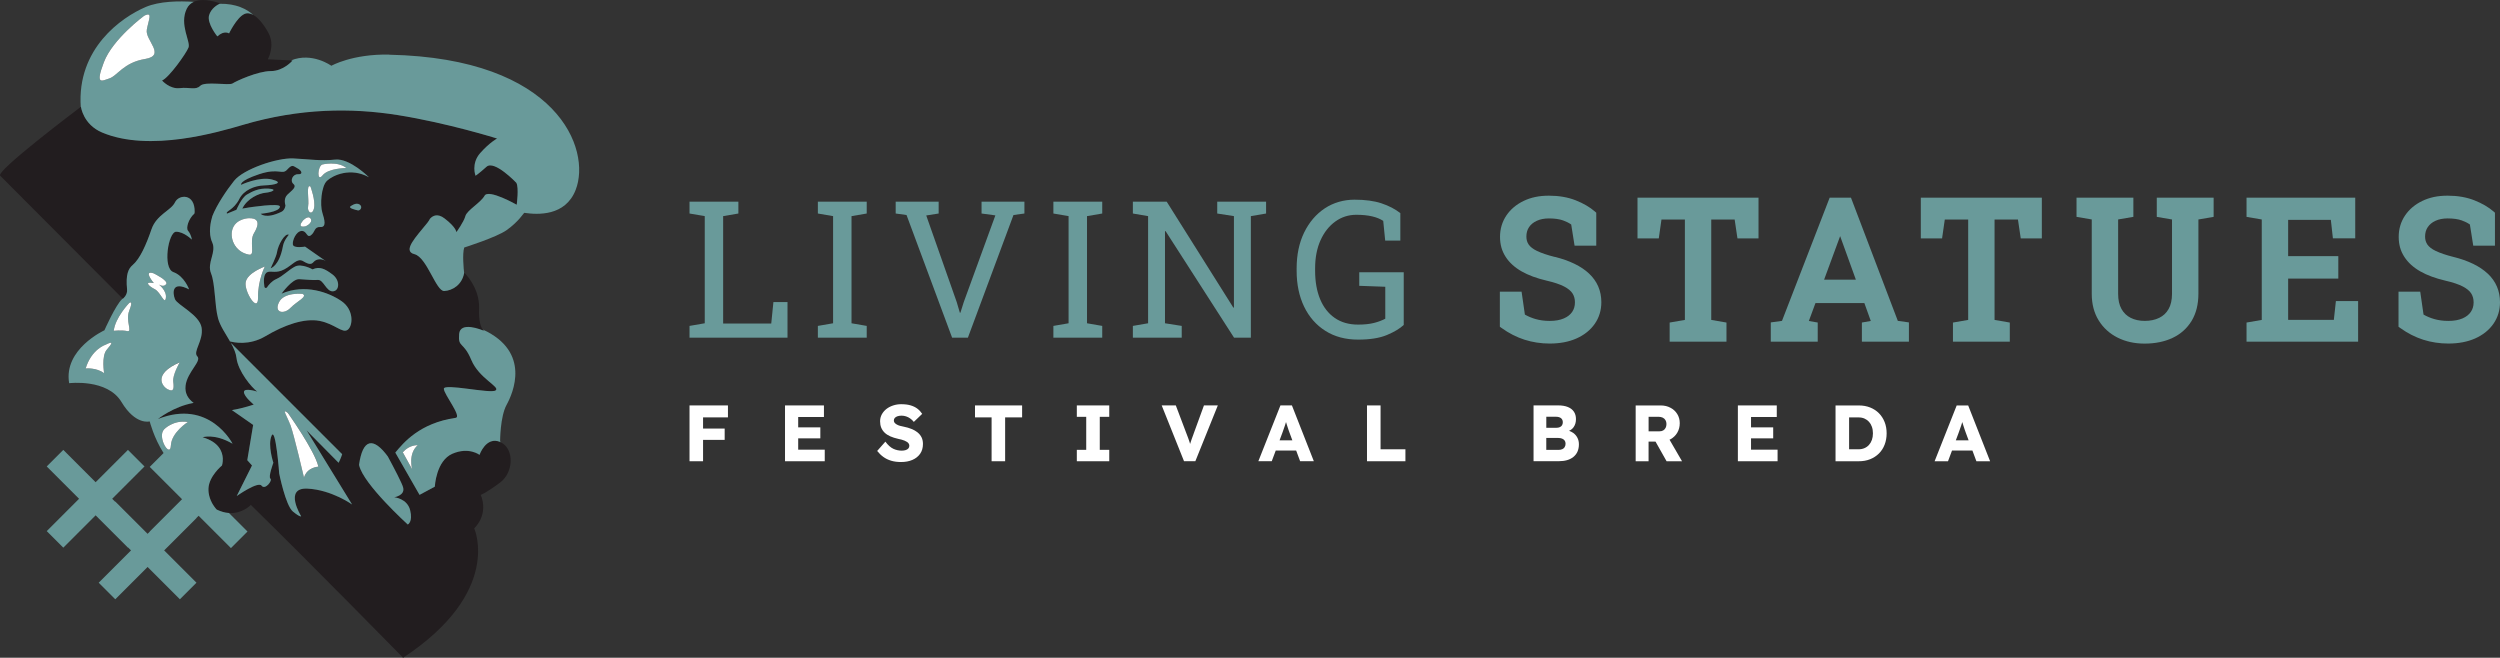 <?xml version="1.0" encoding="UTF-8"?>
<svg id="Layer_2" data-name="Layer 2" xmlns="http://www.w3.org/2000/svg" viewBox="0 0 901.1 237.07">
  <rect x="0" y="0" width="901.1" height="237.07" fill="#333333" stroke="none"/>
  <defs>
    <style>
      .cls-1 {
        fill: #221d1f;
      }

      .cls-1, .cls-2, .cls-3, .cls-4 {
        stroke-width: 0px;
      }

      .cls-2 {
        fill: #1f1e23;
      }

      .cls-3 {
        fill: #fff;
      }

      .cls-4 {
        fill: #699a9a;
      }
    </style>
  </defs>
  <g id="Logo_Hori" data-name="Logo Hori">
    <g>
      <g>
        <polygon class="cls-4" points="277.99 116.62 260.65 116.62 260.65 77.9 266.14 76.96 266.14 72.68 260.65 72.68 254.02 72.68 248.53 72.68 248.53 76.96 254.02 77.9 254.02 116.52 248.53 117.47 248.53 121.71 283.85 121.71 283.85 108.88 278.77 108.88 277.99 116.62"/>
        <polygon class="cls-4" points="294.79 76.96 300.28 77.9 300.28 116.52 294.79 117.47 294.79 121.71 312.4 121.71 312.4 117.47 306.92 116.52 306.92 77.9 312.4 76.96 312.4 72.68 294.79 72.68 294.79 76.96"/>
        <polygon class="cls-4" points="353.79 76.96 358.77 77.63 347.39 108.85 346.17 112.72 345.97 112.72 344.83 108.85 333.85 77.66 338.33 76.96 338.33 72.68 322.84 72.68 322.84 76.96 326.75 77.5 343.18 121.71 348.87 121.71 365.3 77.5 369.24 76.96 369.24 72.68 353.79 72.68 353.79 76.96"/>
        <polygon class="cls-4" points="379.68 76.96 385.16 77.9 385.16 116.52 379.68 117.47 379.68 121.71 397.29 121.71 397.29 117.47 391.8 116.52 391.8 77.9 397.29 76.96 397.29 72.68 379.68 72.68 379.68 76.96"/>
        <polygon class="cls-4" points="438.74 72.68 438.74 76.96 444.76 77.9 444.76 110.83 444.56 110.9 420.52 72.68 413.82 72.68 408.33 72.68 408.33 76.96 413.82 77.9 413.82 116.52 408.33 117.47 408.33 121.71 425.94 121.71 425.94 117.47 419.91 116.52 419.91 83.35 420.11 83.29 444.8 121.71 450.86 121.71 450.86 77.9 456.35 76.96 456.35 72.68 450.86 72.68 438.74 72.68"/>
        <path class="cls-4" d="m489.91,103.02l9.4.34v11.52c-1.19.63-2.56,1.14-4.11,1.53-1.55.39-3.45.59-5.69.59-3.3,0-6.11-.8-8.42-2.41-2.31-1.6-4.07-3.86-5.27-6.77-1.2-2.91-1.8-6.31-1.8-10.22v-.88c0-3.86.65-7.23,1.95-10.12,1.3-2.88,3.08-5.13,5.32-6.75,2.24-1.62,4.77-2.43,7.58-2.43,2.18,0,4.06.19,5.66.56s2.94.92,4.04,1.63l.71,7.11h5.46v-9.9c-1.89-1.48-4.16-2.66-6.82-3.54-2.66-.88-5.9-1.31-9.71-1.31s-7.57,1.04-10.71,3.13c-3.14,2.09-5.62,4.99-7.43,8.7-1.81,3.72-2.71,8.04-2.71,12.98v.81c0,4.89.9,9.2,2.69,12.93,1.8,3.73,4.35,6.64,7.68,8.74,3.32,2.1,7.25,3.15,11.79,3.15,4.27,0,7.72-.55,10.36-1.65,2.64-1.1,4.66-2.31,6.08-3.64v-18.99h-16.03v4.88Z"/>
        <path class="cls-4" d="m560.36,92.6c-2.65-.67-4.78-1.39-6.34-2.14-1.42-.68-2.43-1.46-3.01-2.3-.57-.82-.84-1.76-.84-2.89,0-1.33.32-2.45.96-3.4.66-.98,1.57-1.72,2.78-2.28,1.24-.57,2.72-.86,4.38-.86,2.05,0,3.76.24,5.11.72,1.14.41,2.12.9,2.93,1.47l1.21,7.64h7.82v-11.89l-.49-.43c-1.82-1.58-4.15-2.94-6.93-4.04-2.8-1.11-6.04-1.67-9.64-1.67s-6.5.64-9.11,1.89c-2.65,1.27-4.75,3.05-6.24,5.27-1.51,2.25-2.28,4.83-2.28,7.67s.68,5.12,2.03,7.22c1.32,2.06,3.27,3.83,5.79,5.26,2.43,1.38,5.43,2.48,8.92,3.3,2.71.62,4.87,1.34,6.4,2.14,1.41.74,2.43,1.59,3,2.5.58.92.86,1.97.86,3.21,0,1.33-.33,2.45-.99,3.43-.68,1-1.66,1.76-2.98,2.34-1.37.6-3.1.91-5.13.91-1.83,0-3.56-.23-5.12-.68-1.36-.39-2.64-.93-3.82-1.6l-1.19-8.26h-7.83v12.64l.59.43c2.63,1.9,5.43,3.33,8.32,4.25,2.89.92,5.93,1.38,9.06,1.38,3.67,0,6.92-.62,9.66-1.84,2.8-1.25,5.01-3.02,6.57-5.26,1.58-2.27,2.38-4.89,2.38-7.81,0-4.08-1.49-7.55-4.44-10.32-2.83-2.66-6.99-4.69-12.37-6.02Z"/>
        <polygon class="cls-4" points="590.22 85.94 597.89 85.94 598.86 79.13 607.3 79.13 607.3 115.31 601.81 116.26 601.81 123.15 622.29 123.15 622.29 116.26 616.8 115.31 616.8 79.13 625.24 79.13 626.25 85.94 633.84 85.94 633.84 71.24 590.22 71.24 590.22 85.94"/>
        <path class="cls-4" d="m667.16,71.24h-7.67l-17.19,44.41-4.04.56v6.93h16.92v-6.89l-3.2-.55,2.39-6.47h17.62l2.32,6.46-3.21.56v6.89h16.95v-6.93l-4-.56-16.89-44.41Zm-3.9,13.87l5.67,15.69h-11.45l5.78-15.69Z"/>
        <polygon class="cls-4" points="692.34 85.94 700 85.94 700.98 79.13 709.41 79.13 709.41 115.31 703.92 116.26 703.92 123.15 724.41 123.15 724.41 116.26 718.92 115.31 718.92 79.13 727.35 79.13 728.36 85.94 735.96 85.94 735.96 71.24 692.34 71.24 692.34 85.94"/>
        <path class="cls-4" d="m777.39,78.17l5.49.94v26.81c0,2.2-.42,4.05-1.24,5.48-.81,1.42-1.91,2.45-3.36,3.16-1.49.73-3.24,1.1-5.21,1.1s-3.66-.37-5.11-1.11c-1.42-.72-2.49-1.76-3.29-3.18-.81-1.44-1.21-3.27-1.21-5.46v-26.81l5.49-.94v-6.92h-20.49v6.92l5.49.94v26.81c0,3.69.84,6.92,2.51,9.6,1.66,2.68,3.96,4.76,6.84,6.2,2.84,1.42,6.09,2.14,9.67,2.14,3.81,0,7.2-.69,10.07-2.04,2.94-1.38,5.26-3.45,6.9-6.14,1.62-2.68,2.45-5.96,2.45-9.75v-26.81l5.49-.94v-6.92h-20.49v6.92Z"/>
        <polygon class="cls-4" points="841.21 115.29 824.74 115.29 824.74 100.42 842.82 100.42 842.82 92.32 824.74 92.32 824.74 79.24 840.13 79.24 840.87 85.9 848.92 85.9 848.92 71.24 809.74 71.24 809.74 78.17 815.23 79.11 815.23 115.31 809.74 116.26 809.74 123.15 849.96 123.15 849.96 108.52 841.95 108.52 841.21 115.29"/>
        <path class="cls-4" d="m896.66,98.62c-2.83-2.66-6.99-4.69-12.37-6.02-2.65-.67-4.78-1.39-6.34-2.14-1.42-.68-2.43-1.46-3.01-2.3-.56-.82-.84-1.76-.84-2.89,0-1.33.32-2.45.96-3.4.67-.98,1.57-1.72,2.78-2.28,1.24-.57,2.72-.86,4.38-.86,2.05,0,3.76.24,5.1.72,1.14.41,2.12.9,2.93,1.47l1.21,7.64h7.82v-11.89l-.49-.43c-1.82-1.58-4.15-2.94-6.93-4.04-2.8-1.11-6.04-1.67-9.64-1.67s-6.5.64-9.11,1.89c-2.65,1.27-4.75,3.05-6.24,5.27-1.51,2.25-2.28,4.83-2.28,7.67s.68,5.13,2.03,7.22c1.32,2.06,3.27,3.83,5.79,5.26,2.43,1.38,5.43,2.48,8.92,3.3,2.72.62,4.87,1.34,6.4,2.14,1.41.74,2.43,1.58,3,2.5.58.92.86,1.97.86,3.21,0,1.33-.33,2.45-1,3.43-.68,1-1.66,1.76-2.98,2.34-1.37.6-3.09.91-5.13.91-1.83,0-3.55-.23-5.12-.68-1.36-.39-2.64-.93-3.82-1.6l-1.19-8.26h-7.83v12.64l.59.43c2.63,1.9,5.43,3.33,8.32,4.25,2.89.92,5.93,1.38,9.06,1.38,3.67,0,6.92-.62,9.66-1.84,2.8-1.25,5.01-3.02,6.57-5.26,1.58-2.27,2.38-4.89,2.38-7.81,0-4.08-1.49-7.55-4.44-10.32Z"/>
      </g>
      <g>
        <polygon class="cls-3" points="250.8 146.13 248.53 146.13 248.53 166.25 253.41 166.25 253.41 158.55 261.2 158.55 261.2 154.47 253.41 154.47 253.41 150.44 262.38 150.44 262.38 146.13 253.41 146.13 250.8 146.13"/>
        <polygon class="cls-3" points="287.7 158 295.68 158 295.68 154.04 287.7 154.04 287.7 150.3 296.98 150.3 296.98 146.13 282.95 146.13 282.95 166.25 297.27 166.25 297.27 162.08 287.7 162.08 287.7 158"/>
        <path class="cls-3" d="m330.76,155.87c-.62-.5-1.36-.92-2.21-1.26-.85-.35-1.81-.62-2.86-.83-.46-.08-.9-.18-1.32-.3-.42-.12-.8-.28-1.12-.46-.33-.18-.58-.39-.78-.62-.19-.23-.29-.51-.29-.83,0-.36.11-.68.34-.93.23-.26.55-.46.96-.6.41-.14.91-.22,1.48-.22s1.1.09,1.62.26c.53.17,1.02.42,1.49.75.47.33.91.74,1.31,1.24l3.02-2.9c-.48-.73-1.06-1.35-1.74-1.87-.68-.52-1.49-.91-2.44-1.19-.95-.28-2.08-.42-3.41-.42-1,0-1.95.15-2.87.45-.92.3-1.73.72-2.43,1.26-.7.55-1.25,1.2-1.67,1.95-.41.76-.62,1.59-.62,2.49,0,.84.13,1.6.4,2.28.27.68.68,1.28,1.22,1.81.55.53,1.23.97,2.05,1.34.82.36,1.79.67,2.9.92.4.08.79.17,1.18.27.38.11.75.23,1.09.37.34.14.64.3.89.47.25.17.45.37.59.6.14.23.22.49.22.78,0,.38-.12.7-.35.96-.23.26-.56.46-.98.59-.42.13-.89.2-1.41.2-1.03,0-2.04-.22-3-.66-.97-.44-1.93-1.3-2.89-2.59l-2.96,3.36c.65.82,1.39,1.54,2.21,2.14.82.6,1.77,1.06,2.83,1.38,1.06.32,2.26.47,3.58.47,1.53,0,2.89-.25,4.07-.76,1.18-.51,2.11-1.25,2.79-2.21.68-.97,1.02-2.15,1.02-3.55,0-.9-.17-1.69-.5-2.37-.34-.68-.81-1.27-1.44-1.77Z"/>
        <polygon class="cls-3" points="351.43 150.44 357.41 150.44 357.41 166.25 362.29 166.25 362.29 150.44 368.41 150.44 368.41 146.13 351.43 146.13 351.43 150.44"/>
        <polygon class="cls-3" points="388.13 150.24 391.52 150.24 391.52 162.14 388.13 162.14 388.13 166.25 399.82 166.25 399.82 162.14 396.4 162.14 396.4 150.24 399.82 150.24 399.82 146.13 388.13 146.13 388.13 150.24"/>
        <path class="cls-3" d="m430.22,156.39c-.29.77-.53,1.42-.72,1.97-.19.55-.36,1.07-.52,1.58,0,.03-.02.06-.02.08-.08-.28-.16-.57-.25-.84-.13-.38-.27-.79-.43-1.24-.16-.44-.36-.96-.59-1.55l-3.88-10.26h-5.09l8.05,20.11h4.08l8.1-20.11h-5l-3.74,10.26Z"/>
        <path class="cls-3" d="m461.52,146.13l-7.96,20.11h4.83l1.44-3.85h7.36l1.43,3.85h4.94l-7.9-20.11h-4.14Zm-.32,12.59l.99-2.64c.15-.48.32-.94.49-1.39.17-.45.33-.9.47-1.35.13-.4.26-.81.38-1.22.12.4.25.8.38,1.22.15.49.31.96.46,1.42s.31.89.46,1.29l.99,2.67h-4.62Z"/>
        <polygon class="cls-3" points="497.61 146.13 492.72 146.13 492.72 166.25 506.57 166.25 506.57 161.94 497.61 161.94 497.61 146.13"/>
        <path class="cls-3" d="m567.02,156.02c-.43-.32-.94-.54-1.48-.74.69-.3,1.24-.73,1.65-1.31.56-.79.85-1.75.85-2.9,0-1.03-.24-1.92-.73-2.66-.49-.74-1.21-1.3-2.17-1.7-.96-.39-2.13-.59-3.51-.59h-8.88v20.11h9.17c1.05,0,2.02-.12,2.89-.37.87-.25,1.63-.63,2.28-1.15.65-.52,1.15-1.15,1.49-1.91.34-.76.52-1.64.52-2.66,0-.88-.18-1.67-.55-2.37-.36-.7-.88-1.29-1.54-1.77Zm-9.67-5.81h3.42c.84,0,1.47.18,1.9.53.42.35.63.84.63,1.45,0,.42-.09.78-.27,1.08-.18.3-.45.53-.81.69-.35.16-.78.24-1.28.24h-3.59v-3.99Zm6.64,10.93c-.21.34-.5.59-.88.76-.37.17-.83.26-1.37.26h-4.4v-4.31h4.25c.55,0,1.03.08,1.44.24.4.16.71.4.93.7.22.31.33.68.33,1.12,0,.48-.1.89-.32,1.22Z"/>
        <path class="cls-3" d="m602.12,158.32c1.03-.57,1.85-1.36,2.44-2.37.59-1.01.89-2.14.89-3.41s-.3-2.32-.89-3.29c-.59-.97-1.41-1.73-2.46-2.28-1.04-.56-2.21-.83-3.49-.83h-9.05v20.11h4.65v-7.07h2.51l3.98,7.07h5.57l-4.51-7.77c.11-.06.23-.1.34-.16Zm-7.9-8.1h3.53c.61,0,1.14.11,1.57.32.43.21.76.51.99.91.23.39.35.85.35,1.37s-.1.98-.3,1.38c-.2.4-.49.71-.86.93-.37.22-.81.33-1.31.33h-3.97v-5.23Z"/>
        <polygon class="cls-3" points="631.14 158 639.13 158 639.13 154.04 631.14 154.04 631.14 150.3 640.42 150.3 640.42 146.13 626.4 146.13 626.4 166.25 640.71 166.25 640.71 162.08 631.14 162.08 631.14 158"/>
        <path class="cls-3" d="m677.25,148.95c-.89-.9-1.95-1.59-3.18-2.08-1.23-.49-2.58-.73-4.05-.73h-8.42v20.11h8.42c1.47,0,2.83-.24,4.05-.73,1.23-.49,2.28-1.18,3.18-2.07.89-.89,1.58-1.95,2.05-3.19.48-1.24.72-2.59.72-4.07s-.24-2.83-.72-4.05c-.48-1.23-1.16-2.29-2.05-3.19Zm-2.54,9.6c-.25.71-.6,1.31-1.05,1.81-.45.5-.99.89-1.62,1.16-.63.28-1.35.42-2.16.42h-3.39v-11.49h3.39c.81,0,1.52.14,2.16.42.63.28,1.17.67,1.62,1.16.45.5.8,1.1,1.05,1.81.25.71.37,1.49.37,2.36s-.13,1.65-.37,2.36Z"/>
        <path class="cls-3" d="m712.37,166.25h4.94l-7.9-20.11h-4.14l-7.96,20.11h4.83l1.44-3.85h7.36l1.43,3.85Zm-7.42-7.53l.99-2.64c.15-.48.32-.94.49-1.39.17-.45.33-.9.47-1.35.13-.4.26-.81.38-1.22.12.4.25.8.38,1.22.15.49.31.96.46,1.42.15.46.31.89.46,1.29l.99,2.67h-4.62Z"/>
      </g>
      <path class="cls-2" d="m83.22,123.6c-.1-.18-.21-.37-.32-.55-.22-.06-.34-.11-.34-.11l.66.66Z"/>
      <path class="cls-2" d="m70.13,77.03l.16-.24c-.05.04-.11.09-.16.13,0,.04,0,.07,0,.11Z"/>
      <g>
        <path class="cls-1" d="m155.01,78.79c.98-1.07,2.7-2.01,5.24-.07,4.24,3.25,4.24,4.94,4.24,4.94,0,0,2.68-3.67,3.25-5.79.57-2.12,5.51-4.8,6.92-7.35,1.41-2.54,11.58,3.25,11.58,3.25,0,0,.85-6.22-.14-7.91,0,0-7.91-8.33-10.74-5.79s-3.96,3.25-3.96,3.25c0,0-1.7-4.38,1.7-8.19,3.39-3.81,6.07-5.23,6.07-5.23,0,0-17.72-5.57-35.83-8.45-16.61-2.64-35.19-2.53-55.7,3.51-8.71,2.56-33.73,10.03-50.87,2.76-6.82-2.89-7.59-9.24-7.59-9.24,0,0-.03.02-.07.06C27.49,39.76-1.58,61.68.07,63.33c1.45,1.45,42.36,42.49,44.15,44.29.04.04.07.07.07.07,0,0,1.73-1.26,1.52-3.39-.53-5.3.43-7.42,2.01-8.76,2.68-2.26,4.94-7.49,6.78-12.85,1.84-5.37,7.06-6.78,8.48-9.75,1.38-2.89,7.24-3.36,7.09,3.53-.03.18-.07.36-.1.53-2.14,1.87-3.05,5.23-2.33,6.12,1.27,1.55,1.41,3.25,1.41,3.25,0,0-2.83-2.83-5.65-2.83s-4.94,13.14-.99,14.55c3.96,1.41,5.65,6.22,5.65,6.22-6.36-3.25-5.93,1.41-5.09,3.53.85,2.12,8.9,5.65,9.61,10.31.71,4.66-3.25,8.62-1.55,10.31,1.7,1.7-3.67,5.65-4.24,10.59-.31,2.68.88,4.7,2.91,6.18-7.35,1.31-12.87,5.82-12.87,5.82,18.65-7.42,26.91,8.9,26.91,8.9-6.57-3.81-10.81-2.33-10.81-2.33,5.92,1.71,7.18,5.22,7.29,7.63.07,1.47-.3,2.54-.3,2.54,0,0-4.66,3.81-4.87,8.26-.03.53,0,1.03.06,1.52.17,1.39.63,2.61,1.15,3.59.07.13.13.26.2.38.02.04.05.08.07.12.74,1.27,1.49,2.02,1.49,2.02.76.37,1.49.64,2.2.84.78.22,1.53.35,2.23.39,4.86.33,7.86-2.93,7.86-2.93,22.25,21.82,54.88,55.09,54.88,55.09,36.02-23.73,25.64-46.61,25.64-46.61,5.51-5.72,2.33-12.08,2.33-12.08,0,0,1.91-.64,6.99-4.45,4.99-3.74,5.08-12.18.27-14.49-.09-.04-.18-.09-.27-.13-5.09-2.12-7.42,4.66-7.42,4.66,0,0-3.81-2.97-9.75-.42-5.93,2.54-6.36,11.87-6.36,11.87l-5.51,2.97-8.73-15.24c2.89-3.51,8.78-10.65,21.73-12.52,2.38-.34-4.1-8.33-4.24-10.45-.14-2.12,16.81,1.84,18.65.57s-5.93-4.24-8.76-11.02c-2.83-6.78-4.8-4.24-4.38-9.32.39-4.66,7.9-1.61,9.14-1.07-.14-.08-.34-.23-.57-.5-.68-.84-1.55-2.85-1.37-7.61.28-7.63-5.37-13-5.37-13,0,.06-.03.12-.04.17-.77,4.26-4.24,6.32-7.17,6.46-2.97.14-6.22-12.15-10.74-13.28-4.52-1.13.71-6.36,4.66-11.3.37-.46.7-.96.97-1.49Zm-84.72-2l-.16.24s0-.07,0-.11c.05-.04.1-.09.16-.13Zm40.52,99.33c-8.69-.42-2.26,9.96-2.26,9.96,0,0-.28.49-2.97-1.7-2.65-2.16-4.94-13.7-4.94-13.7,0,0-1.27-17.02-2.75-13.63-1.48,3.39.64,9.75.64,9.75,0,0-1.91,5.09-1.06,5.72.85.64-1.91,4.24-3.18,2.54-1.27-1.7-8.97,3.74-8.97,3.74l5.51-11.02-1.7-1.91,2.12-12.71-7.66-5.34c4.14-.68,7.87-2,7.87-2,0,0-3.53-2.83-3.53-4.52s4.8-.14,4.8-.14c-2.12-1.55-6.92-7.35-7.49-12.15-.21-1.81-1.03-3.61-2.02-5.41l-.66-.66s.12.04.34.11c-1.61-2.8-3.55-5.57-4.3-8.3-1.27-4.66-.99-12.43-2.54-16.24-1.55-3.81,2.08-7.56.42-11.16-1.52-3.31-.5-7.62.06-9.44,1.57-4.03,5.15-9.37,7.85-12.74,3.39-4.24,15.54-8.33,21.33-8.05,5.79.28,9.89.99,15.11.42,5.23-.57,12.15,6.36,12.15,6.36-6.64-3.67-13-.71-15.11,1.27-2.12,1.98-2.54,8.76-1.7,11.44.85,2.68,1.55,5.37-.71,5.23s-1.84,1.84-3.39,2.97c-1.55,1.13-1.41-1.7-3.39-1.55-1.98.14-3.39,3.53-3.11,4.94.28,1.41,4.38.71,4.38.71l7.49,5.23c-1.7-1.13-3.53-.71-4.38.28-.85.99-1.7.99-3.81-.28s-3.81,1.41-6.78,2.97c-2.97,1.55-4.71.44-6.07.99-1.54.62-1.36,3.54-1.1,5.29.07.46.66.6.93.21.65-.96,1.77-2.29,3.28-2.96,2.54-1.13,4.38-3.25,6.78-4.52s6.36.99,6.36.99c2.54-1.13,4.38-.28,7.2,1.84,2.83,2.12,2.54,5.93.14,6.07-2.4.14-3.39-4.24-5.37-4.1-1.98.14-4.24-.14-6.78-.28-2.54-.14-6.36,5.23-6.36,5.23,8.48-3.67,17.09-.42,21.61,2.68s4.17,8.83,2.26,10.31c-1.91,1.48-4.66-2.12-10.17-3.18-5.51-1.06-12.71,1.48-19.49,5.51-5.86,3.48-11.39,2.27-12.79,1.87.11.18.21.37.32.55l40.11,40.11c-.6,1.85-1.29,3.09-1.29,3.09l-11.51-11.65,16.39,26.7s-7.42-5.3-16.1-5.72Zm18.15-100.29c-.85-.21-3.81-.85-2.44-1.59,0,0,1.8-1.38,3.07-.53,1.27.85.21,2.33-.64,2.12Zm16.32,99.8c.85,2.97-3.18,3.6-3.18,3.6,0,0,4.66.42,5.72,4.66,1.06,4.24-.85,5.16-.85,5.16,0,0-16.03-14.55-17.52-21.33-.02-.08-.03-.15-.04-.23,1.32-9.33,5.08-10.1,10.35-2.99,2.4,4.44,5.06,9.55,5.51,11.12Z"/>
        <path class="cls-1" d="m174.62,119.33c.11.06.18.08.18.08,0,0-.07-.03-.18-.08Z"/>
        <path class="cls-1" d="m89.02,70.11c2.01-1.17,4.24-2.33,7.73-2.12,3.5.21,1.27,1.27-1.06,1.48s-6.57,2.01-8.37,5.72l2.44-.42s11.12-1.7,11.12-.32c0,2.01-6.94,2.6-6.94,2.6,0,0,1.75,2.07,7.47-.69,1.36-.65,1.48-2.33,1.48-2.33,0,0-.85-2.33.64-3.81s3.6-2.75,2.22-3.92c-1.38-1.17-.21-3.6,1.7-3.5,1.91.11,1.27-1.38-.21-2.12-1.48-.74-1.8-1.7-3.71.42-1.91,2.12-2.86-.74-10.17,1.7-7.31,2.44-6.46,3.81-6.46,3.81,0,0,6.57-3.07,11.12-1.91,4.56,1.17.85,2.01-2.75,2.12-3.6.11-7.4,1.74-9.01,4.87-2.12,4.13-5.19,4.45-4.45,5.3l3.39-1.38s1.8-4.34,3.81-5.51Z"/>
        <path class="cls-1" d="m99.83,90.98c-.21,1.47-2.28,5.72-2.28,5.72,0,0,3.13-.74,4.45-8.05.38-2.09,2.12-4.03,2.12-4.03-1.43-.74-3.92,3.71-4.29,6.36Z"/>
        <path class="cls-1" d="m64.76,31.76c3.6-.42,5.72.85,7.42-.85s10.38,0,11.65-.85c1.27-.85,9.11-4.45,13.77-4.45s7.84-3.81,7.84-3.81l-.57-.03-8.33-.4s2.75-4.87.21-9.53c-1.61-2.96-3.57-5.4-5.48-6.46-1.11-.62-2.2-.78-3.21-.32-2.75,1.27-5.51,6.99-5.51,6.99,0,0-1.7-1.27-4.24,1.06,0,0-3.81-4.66-2.97-7.63.71-2.49,3.06-3.78,3.79-4.13.14-.07.23-.1.23-.1,0,0-5.74-2.35-9.54-.59-1.04.48-1.94,1.27-2.54,2.5-2.75,5.72,1.48,11.87.64,13.98-.85,2.12-6.99,10.81-9.53,11.87,0,0,2.75,3.18,6.36,2.75Z"/>
      </g>
      <g>
        <path class="cls-4" d="m80.31,184.51c-.7-.2-1.44-.47-2.2-.84,0,0-.74-.75-1.49-2.02-.02-.04-.05-.08-.07-.12-.07-.12-.13-.25-.2-.38-.51-.98-.98-2.2-1.15-3.59-.06-.49-.08-.99-.06-1.52.21-4.45,4.87-8.26,4.87-8.26,0,0,.36-1.07.3-2.54-.11-2.41-1.37-5.92-7.29-7.63,0,0,4.24-1.48,10.81,2.33,0,0-8.26-16.32-26.91-8.9,0,0,5.53-4.51,12.87-5.82-2.03-1.49-3.22-3.5-2.91-6.18.57-4.94,5.93-8.9,4.24-10.59-1.7-1.7,2.26-5.65,1.55-10.31-.71-4.66-8.76-8.19-9.61-10.31-.85-2.12-1.27-6.78,5.09-3.53,0,0-1.7-4.8-5.65-6.22-3.96-1.41-1.84-14.55.99-14.55s5.65,2.83,5.65,2.83c0,0-.14-1.7-1.41-3.25-.73-.89.18-4.25,2.33-6.12.03-.17.06-.34.1-.53.15-6.89-5.71-6.42-7.09-3.53-1.41,2.97-6.64,4.38-8.48,9.75-1.84,5.37-4.1,10.59-6.78,12.85-1.58,1.33-2.54,3.46-2.01,8.76.21,2.13-1.52,3.39-1.52,3.39,0,0-.03-.03-.07-.07-.07.07-.14.14-.21.21-2.33,2.12-6.36,11.23-6.36,11.23,0,0-14.83,6.78-12.71,19.07,0,0,13.77-1.7,18.86,6.78,5.09,8.48,10.17,6.99,10.17,6.99,0,0,1.52,6,5,11.41l-4.99,4.99,11.65,11.65-11.65,11.65.03.03-.8.8-11.65-11.65-.06.06-1.05-1.05,11.65-11.65-5.97-5.97-11.65,11.65-11.65-11.65-5.97,5.97,11.65,11.65-11.65,11.65,5.97,5.97,11.65-11.65,11.65,11.65.06-.06,1.05,1.05-11.65,11.65,5.97,5.97,11.65-11.65,11.65,11.65,5.97-5.97-11.65-11.65,11.65-11.65-.03-.03.8-.8,11.65,11.65,5.97-5.97-6.68-6.68c-.71-.05-1.45-.17-2.23-.39Zm-41.82-58.47c-2.01,2.33-.95,8.48-.95,8.48-2.86-2.12-6.67-1.7-6.67-1.7,2.12-6.99,7.2-8.58,7.2-8.58,2.97-1.48,2.44-.53.42,1.8Zm8.12-14.13c-1.48,3.71,1.27,7.84-.74,7.42-2.01-.42-4.87-.11-4.87-.11.53-4.77,5.51-9.96,5.51-9.96.32-.32,1.59-1.06.11,2.65Zm18.15,18.68s-2.65,4.56-2.33,6.99c.32,2.44.21,3.81-1.91,2.75-2.12-1.06-5.51-5.51,4.24-9.75Zm-9.01-26.38c-2.12-1.06-3.99-2.9-.32-2.19,0,0-4.03-4.8-.11-3.53,0,0,5.51,2.65,4.56,3.92s-2.65.11-2.65.11c0,0,2.97,2.22,2.54,4.87-.42,2.65-1.91-2.12-4.03-3.18Zm3.39,50.53s3.28-3.5,8.58-2.65c0,0-5.93,3.71-6.14,8.48-.21,4.77-5.09-3.07-2.44-5.83Z"/>
        <path class="cls-4" d="m76.06,98.5c1.55,3.81,1.27,11.58,2.54,16.24.74,2.73,2.69,5.5,4.3,8.3,1.4.4,6.94,1.61,12.79-1.87,6.78-4.03,13.98-6.57,19.49-5.51,5.51,1.06,8.26,4.66,10.17,3.18,1.91-1.48,2.26-7.2-2.26-10.31s-13.14-6.36-21.61-2.68c0,0,3.81-5.37,6.36-5.23,2.54.14,4.8.42,6.78.28,1.98-.14,2.97,4.24,5.37,4.1,2.4-.14,2.68-3.96-.14-6.07-2.83-2.12-4.66-2.97-7.2-1.84,0,0-3.96-2.26-6.36-.99s-4.24,3.39-6.78,4.52c-1.52.67-2.63,2-3.28,2.96-.26.39-.86.25-.93-.21-.26-1.75-.44-4.67,1.1-5.29,1.37-.55,3.11.57,6.07-.99,2.97-1.55,4.66-4.24,6.78-2.97s2.97,1.27,3.81.28c.85-.99,2.68-1.41,4.38-.28l-7.49-5.23s-4.1.71-4.38-.71c-.28-1.41,1.13-4.8,3.11-4.94,1.98-.14,1.84,2.68,3.39,1.55,1.55-1.13,1.13-3.11,3.39-2.97s1.55-2.54.71-5.23c-.85-2.68-.42-9.46,1.7-11.44,2.12-1.98,8.48-4.94,15.11-1.27,0,0-6.92-6.92-12.15-6.36-5.23.57-9.32-.14-15.11-.42-5.79-.28-17.94,3.81-21.33,8.05-2.7,3.37-6.28,8.71-7.85,12.74-.56,1.82-1.58,6.13-.06,9.44,1.65,3.6-1.98,7.35-.42,11.16Zm24.47,10.5c1.82-3.82,8.51-3.07,8.51-3.07,2.02.95-2.05,2.68-4.35,5.06-2.3,2.38-5.98,1.83-4.16-1.99Zm15.61-49.7s5.51-1.38,8.69,1.27c0,0-6.46,0-8.58,2.65-2.12,2.65-1.8-3.28-.11-3.92Zm-32.17,22.81c1.47-3.41,5.72-3.46,5.72-3.46,2.61-.07,4.52.99,1.84,5.44-1.76,2.92.62,8.13-1.77,7.7-5.3-.95-7.24-6.32-5.79-9.68Zm9.04,25.07c.11,6.04-5.09-2.12-4.45-5.51.64-3.39,6.89-5.61,6.89-5.61,0,0-2.54,5.09-2.44,11.12Zm8.99-18.54c-1.32,7.31-4.45,8.05-4.45,8.05,0,0,2.07-4.25,2.28-5.72.37-2.65,2.86-7.1,4.29-6.36,0,0-1.74,1.94-2.12,4.03Zm9.91-21.4s1.91,5.09,1.27,7.84c-.64,2.75-2.54,1.38-2.12-.74.42-2.12-.85-8.26.85-7.1Zm0,11.44c.95,1.17-.74,2.44-1.48,2.75s-3.39.74-1.27-1.91c0,0,1.8-2.01,2.75-.85Zm-25.64-6.99c1.61-3.14,5.4-4.77,9.01-4.87,3.6-.11,7.31-.95,2.75-2.12-4.56-1.17-11.12,1.91-11.12,1.91,0,0-.85-1.38,6.46-3.81,7.31-2.44,8.26.42,10.17-1.7,1.91-2.12,2.22-1.17,3.71-.42,1.48.74,2.12,2.22.21,2.12-1.91-.11-3.07,2.33-1.7,3.5,1.38,1.17-.74,2.44-2.22,3.92s-.64,3.81-.64,3.81c0,0-.13,1.68-1.48,2.33-5.72,2.75-7.47.69-7.47.69,0,0,6.94-.58,6.94-2.6,0-1.38-11.12.32-11.12.32l-2.44.42c1.8-3.71,6.04-5.51,8.37-5.72s4.56-1.27,1.06-1.48c-3.5-.21-5.72.95-7.73,2.12-2.01,1.17-3.81,5.51-3.81,5.51l-3.39,1.38c-.74-.85,2.33-1.17,4.45-5.3Z"/>
        <path class="cls-4" d="m142.1,179.23s4.03-.64,3.18-3.6c-.45-1.58-3.11-6.68-5.51-11.12-5.27-7.12-9.03-6.35-10.35,2.99.02.08.03.15.04.23,1.48,6.78,17.52,21.33,17.52,21.33,0,0,1.91-.92.85-5.16-1.06-4.24-5.72-4.66-5.72-4.66Z"/>
        <path class="cls-4" d="m82.56,12.05s2.75-5.72,5.51-6.99c1.01-.47,2.1-.3,3.21.32-2.3-2.09-6.1-4.12-12.12-4.02-.74.35-3.08,1.64-3.79,4.13-.85,2.97,2.97,7.63,2.97,7.63,2.54-2.33,4.24-1.06,4.24-1.06Z"/>
        <path class="cls-4" d="m122.04,166.8s.69-1.24,1.29-3.09l-40.11-40.11c1,1.8,1.81,3.61,2.02,5.41.57,4.8,5.37,10.59,7.49,12.15,0,0-4.8-1.55-4.8.14s3.53,4.52,3.53,4.52c0,0-3.73,1.32-7.87,2l7.66,5.34-2.12,12.71,1.7,1.91-5.51,11.02s7.7-5.44,8.97-3.74c1.27,1.7,4.03-1.91,3.18-2.54-.85-.64,1.06-5.72,1.06-5.72,0,0-2.12-6.36-.64-9.75,1.48-3.39,2.75,13.63,2.75,13.63,0,0,2.3,11.54,4.94,13.7,2.68,2.19,2.97,1.7,2.97,1.7,0,0-6.43-10.38,2.26-9.96,8.69.42,16.1,5.72,16.1,5.72l-16.39-26.7,11.51,11.65Zm-7.27,1.41s-4.03.11-5.19,3.92c0,0-3.6-15.47-4.87-18.86-1.27-3.39-3.28-6.25-.95-4.45,0,0,9.75,13.67,11.02,19.39Z"/>
        <path class="cls-4" d="m174.1,118.84s-.03-.01-.04-.02c.23.28.43.43.57.5.11.05.18.08.18.08,0,0-.07-.02-.18-.08-1.25-.54-8.76-3.59-9.14,1.07-.42,5.09,1.55,2.54,4.38,9.32,2.83,6.78,10.59,9.75,8.76,11.02s-18.79-2.68-18.65-.57c.14,2.12,6.62,10.11,4.24,10.45-12.94,1.86-18.83,9.01-21.73,12.52l8.73,15.24,5.51-2.97s.42-9.32,6.36-11.87c5.93-2.54,9.75.42,9.75.42,0,0,2.33-6.78,7.42-4.66.09.04.18.08.27.13-.17-.22-.27-.34-.27-.34,0,0,0-8.9,2.33-13.14,2.33-4.24,8.9-19.07-8.48-27.12Zm-25.53,50.32l-3.39-6.14c2.54-2.86,5.4-2.54,5.4-2.54-3.6,3.07-2.01,8.69-2.01,8.69Z"/>
        <path class="cls-4" d="m140.3,19.68c-13.3-.28-20.87,4.03-20.87,4.03,0,0-6.95-5.05-14.55-1.93l.57.03s-3.18,3.81-7.84,3.81-12.5,3.6-13.77,4.45c-1.27.85-9.96-.85-11.65.85s-3.81.42-7.42.85c-3.6.42-6.36-2.75-6.36-2.75,2.54-1.06,8.69-9.75,9.53-11.87.85-2.12-3.39-8.26-.64-13.98.59-1.23,1.49-2.02,2.54-2.5-5.29-.35-12.39-.27-17.37,1.87-8.63,3.7-24.81,14.89-23.36,36.03.05-.03.07-.06.07-.06,0,0,.77,6.34,7.59,9.24,17.14,7.27,42.16-.2,50.87-2.76,20.51-6.04,39.09-6.15,55.7-3.51,18.11,2.88,35.83,8.45,35.83,8.45,0,0-2.68,1.41-6.07,5.23-3.39,3.81-1.7,8.19-1.7,8.19,0,0,1.13-.71,3.96-3.25s10.74,5.79,10.74,5.79c.99,1.7.14,7.91.14,7.91,0,0-10.17-5.79-11.58-3.25-1.41,2.54-6.36,5.23-6.92,7.35-.57,2.12-3.25,5.79-3.25,5.79,0,0,0-1.7-4.24-4.94-2.54-1.95-4.27-1-5.24.07-.28.53-.6,1.02-.97,1.49-3.96,4.94-9.18,10.17-4.66,11.3,4.52,1.13,7.77,13.42,10.74,13.28,2.93-.14,6.4-2.21,7.17-6.46-.15-1.39-.7-7,.04-9.22,0,0,11.59-3.66,15.26-6.25,4.34-3.07,6.25-6.27,6.36-6.25,4.9.72,14.82,1.25,18.54-8.26,5.72-14.62-6.39-47.46-67.17-48.73Zm-88.04,1.59c-7.73,1.27-9.96,6.04-12.82,6.99-2.86.95-5.19,2.54-2.01-5.83,3.18-8.37,14.51-16.74,14.51-16.74,3.28-1.7,1.59,1.38.95,5.09-.64,3.71,7.1,9.22-.64,10.49Z"/>
        <path class="cls-4" d="m129.6,73.71c-1.27-.85-3.07.53-3.07.53-1.38.74,1.59,1.38,2.44,1.59s1.91-1.27.64-2.12Z"/>
      </g>
      <g>
        <path class="cls-3" d="m88.56,101.68c-.64,3.39,4.56,11.55,4.45,5.51-.11-6.04,2.44-11.12,2.44-11.12,0,0-6.25,2.22-6.89,5.61Z"/>
        <path class="cls-3" d="m116.15,59.3c-1.7.64-2.01,6.57.11,3.92,2.12-2.65,8.58-2.65,8.58-2.65-3.18-2.65-8.69-1.27-8.69-1.27Z"/>
        <path class="cls-3" d="m91.53,84.09c2.68-4.45.78-5.51-1.84-5.44,0,0-4.25.05-5.72,3.46-1.45,3.35.49,8.72,5.79,9.68,2.38.43,0-4.78,1.77-7.7Z"/>
        <path class="cls-3" d="m109.04,105.93s-6.69-.76-8.51,3.07c-1.82,3.82,1.87,4.38,4.16,1.99,2.3-2.38,6.37-4.11,4.35-5.06Z"/>
        <path class="cls-3" d="m111.06,74.34c-.42,2.12,1.48,3.5,2.12.74.64-2.75-1.27-7.84-1.27-7.84-1.7-1.17-.42,4.98-.85,7.1Z"/>
        <path class="cls-3" d="m110.42,81.44c.74-.32,2.44-1.59,1.48-2.75s-2.75.85-2.75.85c-2.12,2.65.53,2.22,1.27,1.91Z"/>
        <path class="cls-3" d="m52.9,10.78c.64-3.71,2.33-6.78-.95-5.09,0,0-11.34,8.37-14.51,16.74-3.18,8.37-.85,6.78,2.01,5.83,2.86-.95,5.09-5.72,12.82-6.99,7.73-1.27,0-6.78.64-10.49Z"/>
        <path class="cls-3" d="m104.7,153.27c1.27,3.39,4.87,18.86,4.87,18.86,1.17-3.81,5.19-3.92,5.19-3.92-1.27-5.72-11.02-19.39-11.02-19.39-2.33-1.8-.32,1.06.95,4.45Z"/>
        <path class="cls-3" d="m59.15,154.75c-2.65,2.75,2.22,10.59,2.44,5.83.21-4.77,6.14-8.48,6.14-8.48-5.3-.85-8.58,2.65-8.58,2.65Z"/>
        <path class="cls-3" d="m60.53,140.35c2.12,1.06,2.22-.32,1.91-2.75-.32-2.44,2.33-6.99,2.33-6.99-9.75,4.24-6.36,8.69-4.24,9.75Z"/>
        <path class="cls-3" d="m46.51,109.27s-4.98,5.19-5.51,9.96c0,0,2.86-.32,4.87.11,2.01.42-.74-3.71.74-7.42,1.48-3.71.21-2.97-.11-2.65Z"/>
        <path class="cls-3" d="m38.07,124.24s-5.09,1.59-7.2,8.58c0,0,3.81-.42,6.67,1.7,0,0-1.06-6.14.95-8.48,2.01-2.33,2.54-3.28-.42-1.8Z"/>
        <path class="cls-3" d="m59.78,107.4c.42-2.65-2.54-4.87-2.54-4.87,0,0,1.7,1.17,2.65-.11s-4.56-3.92-4.56-3.92c-3.92-1.27.11,3.53.11,3.53-3.67-.71-1.8,1.13.32,2.19,2.12,1.06,3.6,5.83,4.03,3.18Z"/>
        <path class="cls-3" d="m150.58,160.48s-2.86-.32-5.4,2.54l3.39,6.14s-1.59-5.61,2.01-8.69Z"/>
      </g>
    </g>
  </g>
</svg>